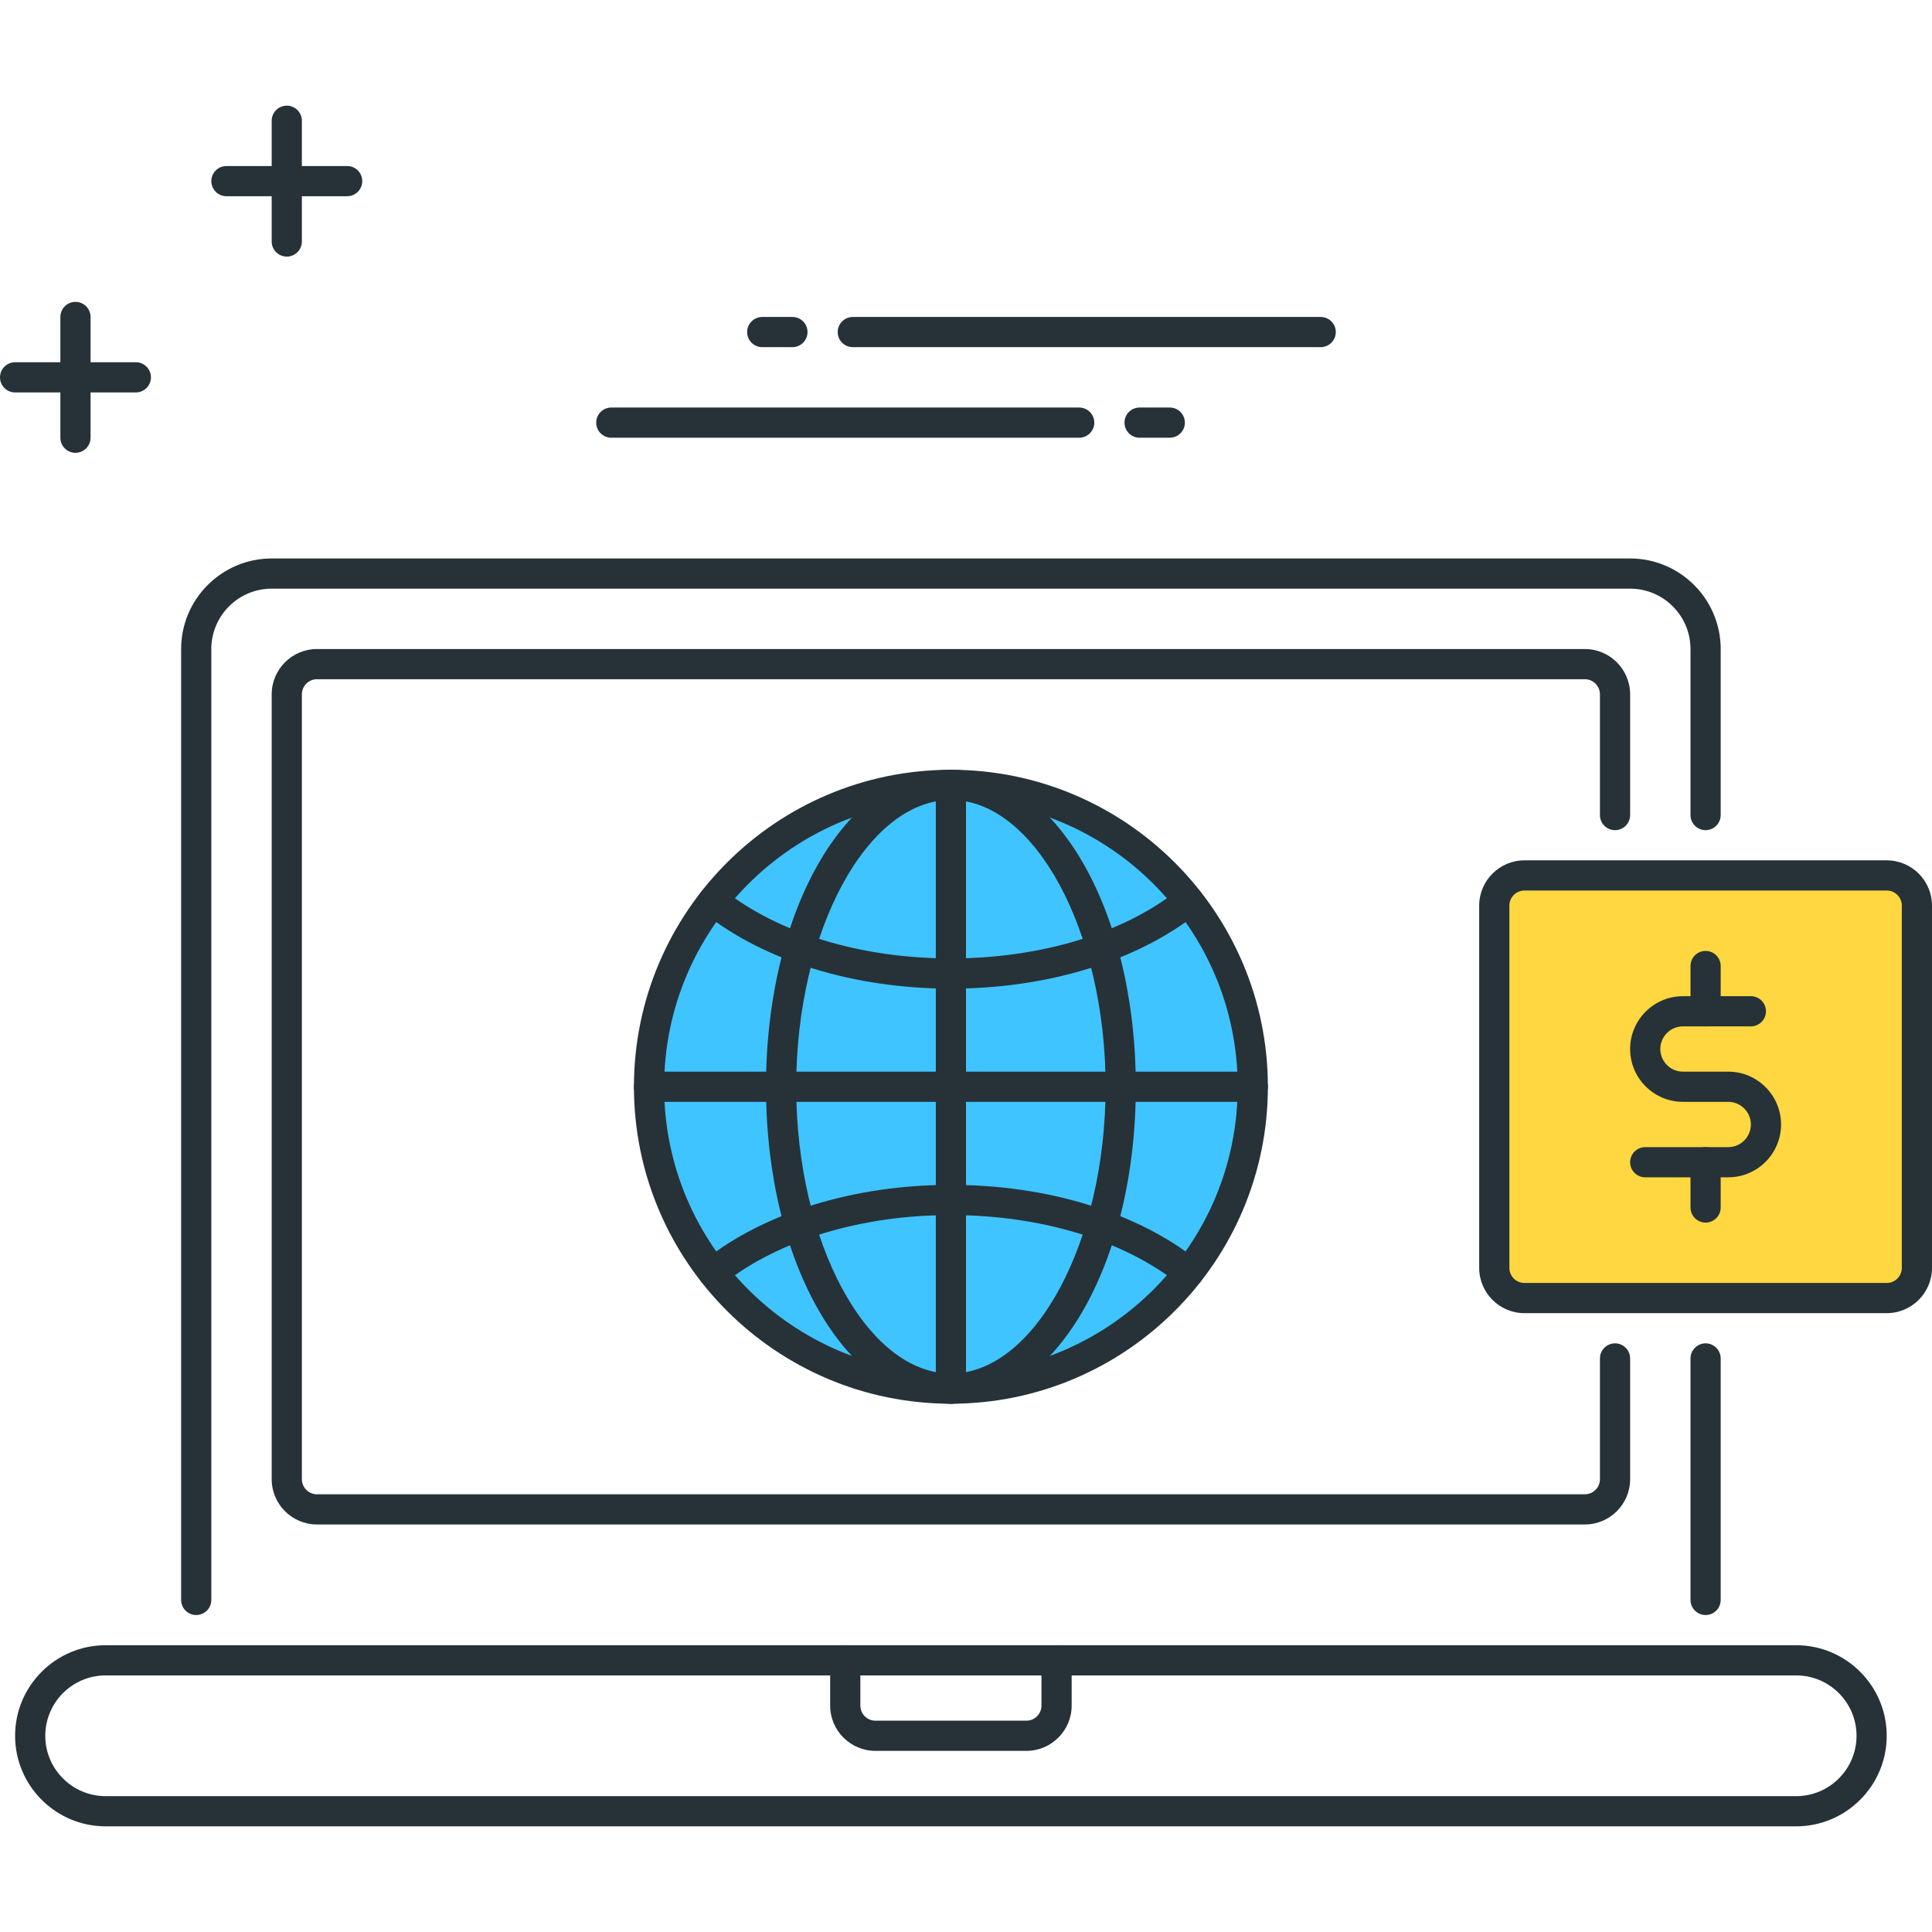 <svg xmlns="http://www.w3.org/2000/svg" xmlns:xlink="http://www.w3.org/1999/xlink" id="Capa_1" x="0px" y="0px" viewBox="0 0 512 512" style="enable-background:new 0 0 512 512;" xml:space="preserve"><g>	<path style="fill:#263238;" d="M310,116h-8c-2.208,0-4-1.792-4-4s1.792-4,4-4h8c2.208,0,4,1.792,4,4S312.208,116,310,116z"></path>	<path style="fill:#263238;" d="M286,116H162c-2.208,0-4-1.792-4-4s1.792-4,4-4h124c2.208,0,4,1.792,4,4S288.208,116,286,116z"></path>	<path style="fill:#263238;" d="M210,92h-8c-2.208,0-4-1.792-4-4s1.792-4,4-4h8c2.208,0,4,1.792,4,4S212.208,92,210,92z"></path>	<path style="fill:#263238;" d="M350,92H226c-2.208,0-4-1.792-4-4s1.792-4,4-4h124c2.208,0,4,1.792,4,4S352.208,92,350,92z"></path>	<path style="fill:#263238;" d="M476,484H28c-13.232,0-24-10.768-24-24s10.768-24,24-24h448c13.232,0,24,10.768,24,24  S489.232,484,476,484z M28,444c-8.824,0-16,7.176-16,16s7.176,16,16,16h448c8.824,0,16-7.176,16-16s-7.176-16-16-16H28z"></path>	<path style="fill:#263238;" d="M272,464h-40c-6.616,0-12-5.384-12-12v-12c0-2.208,1.792-4,4-4s4,1.792,4,4v12c0,2.208,1.792,4,4,4  h40c2.2,0,4-1.792,4-4v-12c0-2.208,1.792-4,4-4s4,1.792,4,4v12C284,458.616,278.616,464,272,464z"></path>	<path style="fill:#263238;" d="M452,428c-2.208,0-4-1.792-4-4v-64c0-2.208,1.792-4,4-4s4,1.792,4,4v64  C456,426.208,454.208,428,452,428z"></path>	<path style="fill:#263238;" d="M52,428c-2.208,0-4-1.792-4-4V172c0-13.232,10.768-24,24-24h360c13.232,0,24,10.768,24,24v44  c0,2.208-1.792,4-4,4s-4-1.792-4-4v-44c0-8.824-7.176-16-16-16H72c-8.824,0-16,7.176-16,16v252C56,426.208,54.208,428,52,428z"></path></g><path style="fill:#FFD740;" d="M500,344h-96c-4.416,0-8-3.584-8-8v-96c0-4.416,3.584-8,8-8h96c4.416,0,8,3.584,8,8v96 C508,340.416,504.416,344,500,344z"></path><g>	<path style="fill:#263238;" d="M500,348h-96c-6.616,0-12-5.384-12-12v-96c0-6.616,5.384-12,12-12h96c6.616,0,12,5.384,12,12v96  C512,342.616,506.616,348,500,348z M404,236c-2.2,0-4,1.792-4,4v96c0,2.208,1.8,4,4,4h96c2.2,0,4-1.792,4-4v-96c0-2.208-1.8-4-4-4  H404z"></path>	<path style="fill:#263238;" d="M420,404H84c-6.616,0-12-5.384-12-12V184c0-6.616,5.384-12,12-12h336c6.616,0,12,5.384,12,12v32  c0,2.208-1.792,4-4,4s-4-1.792-4-4v-32c0-2.208-1.8-4-4-4H84c-2.208,0-4,1.792-4,4v208c0,2.208,1.792,4,4,4h336c2.2,0,4-1.792,4-4  v-32c0-2.208,1.792-4,4-4s4,1.792,4,4v32C432,398.616,426.616,404,420,404z"></path>	<path style="fill:#263238;" d="M452,272c-2.208,0-4-1.792-4-4v-12c0-2.208,1.792-4,4-4s4,1.792,4,4v12  C456,270.208,454.208,272,452,272z"></path>	<path style="fill:#263238;" d="M452,324c-2.208,0-4-1.792-4-4v-12c0-2.208,1.792-4,4-4s4,1.792,4,4v12  C456,322.208,454.208,324,452,324z"></path>	<path style="fill:#263238;" d="M458,312h-22c-2.208,0-4-1.792-4-4s1.792-4,4-4h22c3.304,0,6-2.688,6-6s-2.696-6-6-6h-12  c-7.72,0-14-6.28-14-14s6.28-14,14-14h18c2.208,0,4,1.792,4,4s-1.792,4-4,4h-18c-3.304,0-6,2.688-6,6s2.696,6,6,6h12  c7.72,0,14,6.28,14,14S465.72,312,458,312z"></path>	<path style="fill:#263238;" d="M92,52H60c-2.208,0-4-1.792-4-4s1.792-4,4-4h32c2.208,0,4,1.792,4,4S94.208,52,92,52z"></path>	<path style="fill:#263238;" d="M76,68c-2.208,0-4-1.792-4-4V32c0-2.208,1.792-4,4-4s4,1.792,4,4v32C80,66.208,78.208,68,76,68z"></path>	<path style="fill:#263238;" d="M36,104H4c-2.208,0-4-1.792-4-4s1.792-4,4-4h32c2.208,0,4,1.792,4,4S38.208,104,36,104z"></path>	<path style="fill:#263238;" d="M20,120c-2.208,0-4-1.792-4-4V84c0-2.208,1.792-4,4-4s4,1.792,4,4v32C24,118.208,22.208,120,20,120z  "></path></g><circle style="fill:#40C4FF;" cx="252.008" cy="288" r="80"></circle><g>	<path style="fill:#263238;" d="M252,372c-46.312,0-84-37.68-84-84s37.68-84,84-84s84,37.68,84,84S298.32,372,252,372z M252,212  c-41.904,0-76,34.096-76,76s34.096,76,76,76c41.912,0,76-34.096,76-76S293.912,212,252,212z"></path>	<path style="fill:#263238;" d="M252,372c-27.48,0-49-36.896-49-84s21.52-84,49-84s49,36.896,49,84S279.488,372,252,372z M252,212  c-22.224,0-41,34.808-41,76s18.776,76,41,76s41-34.808,41-76S274.224,212,252,212z"></path>	<path style="fill:#263238;" d="M252,262c-25.608,0-49.464-7.328-65.464-20.104c-1.728-1.376-2.008-3.896-0.632-5.624  c1.376-1.712,3.888-2.008,5.624-0.632c14.608,11.664,36.648,18.352,60.472,18.352s45.872-6.688,60.48-18.352  c1.728-1.376,4.24-1.096,5.616,0.632c1.384,1.728,1.096,4.24-0.632,5.624C301.48,254.672,277.608,262,252,262z"></path>	<path style="fill:#263238;" d="M314.976,341.232c-0.872,0-1.76-0.288-2.496-0.872c-14.608-11.664-36.656-18.352-60.48-18.352  s-45.864,6.688-60.472,18.352c-1.736,1.384-4.248,1.096-5.624-0.632c-1.376-1.728-1.096-4.24,0.632-5.624  C202.536,321.328,226.392,314,252,314s49.472,7.328,65.464,20.104c1.728,1.376,2.016,3.896,0.632,5.624  C317.312,340.712,316.152,341.232,314.976,341.232z"></path>	<path style="fill:#263238;" d="M252,372c-2.208,0-4-1.792-4-4V208c0-2.208,1.792-4,4-4s4,1.792,4,4v160  C256,370.208,254.216,372,252,372z"></path>	<path style="fill:#263238;" d="M332.008,292h-160c-2.208,0-4-1.792-4-4s1.792-4,4-4h160c2.208,0,4,1.792,4,4  S334.216,292,332.008,292z"></path></g><g></g><g></g><g></g><g></g><g></g><g></g><g></g><g></g><g></g><g></g><g></g><g></g><g></g><g></g><g></g></svg>